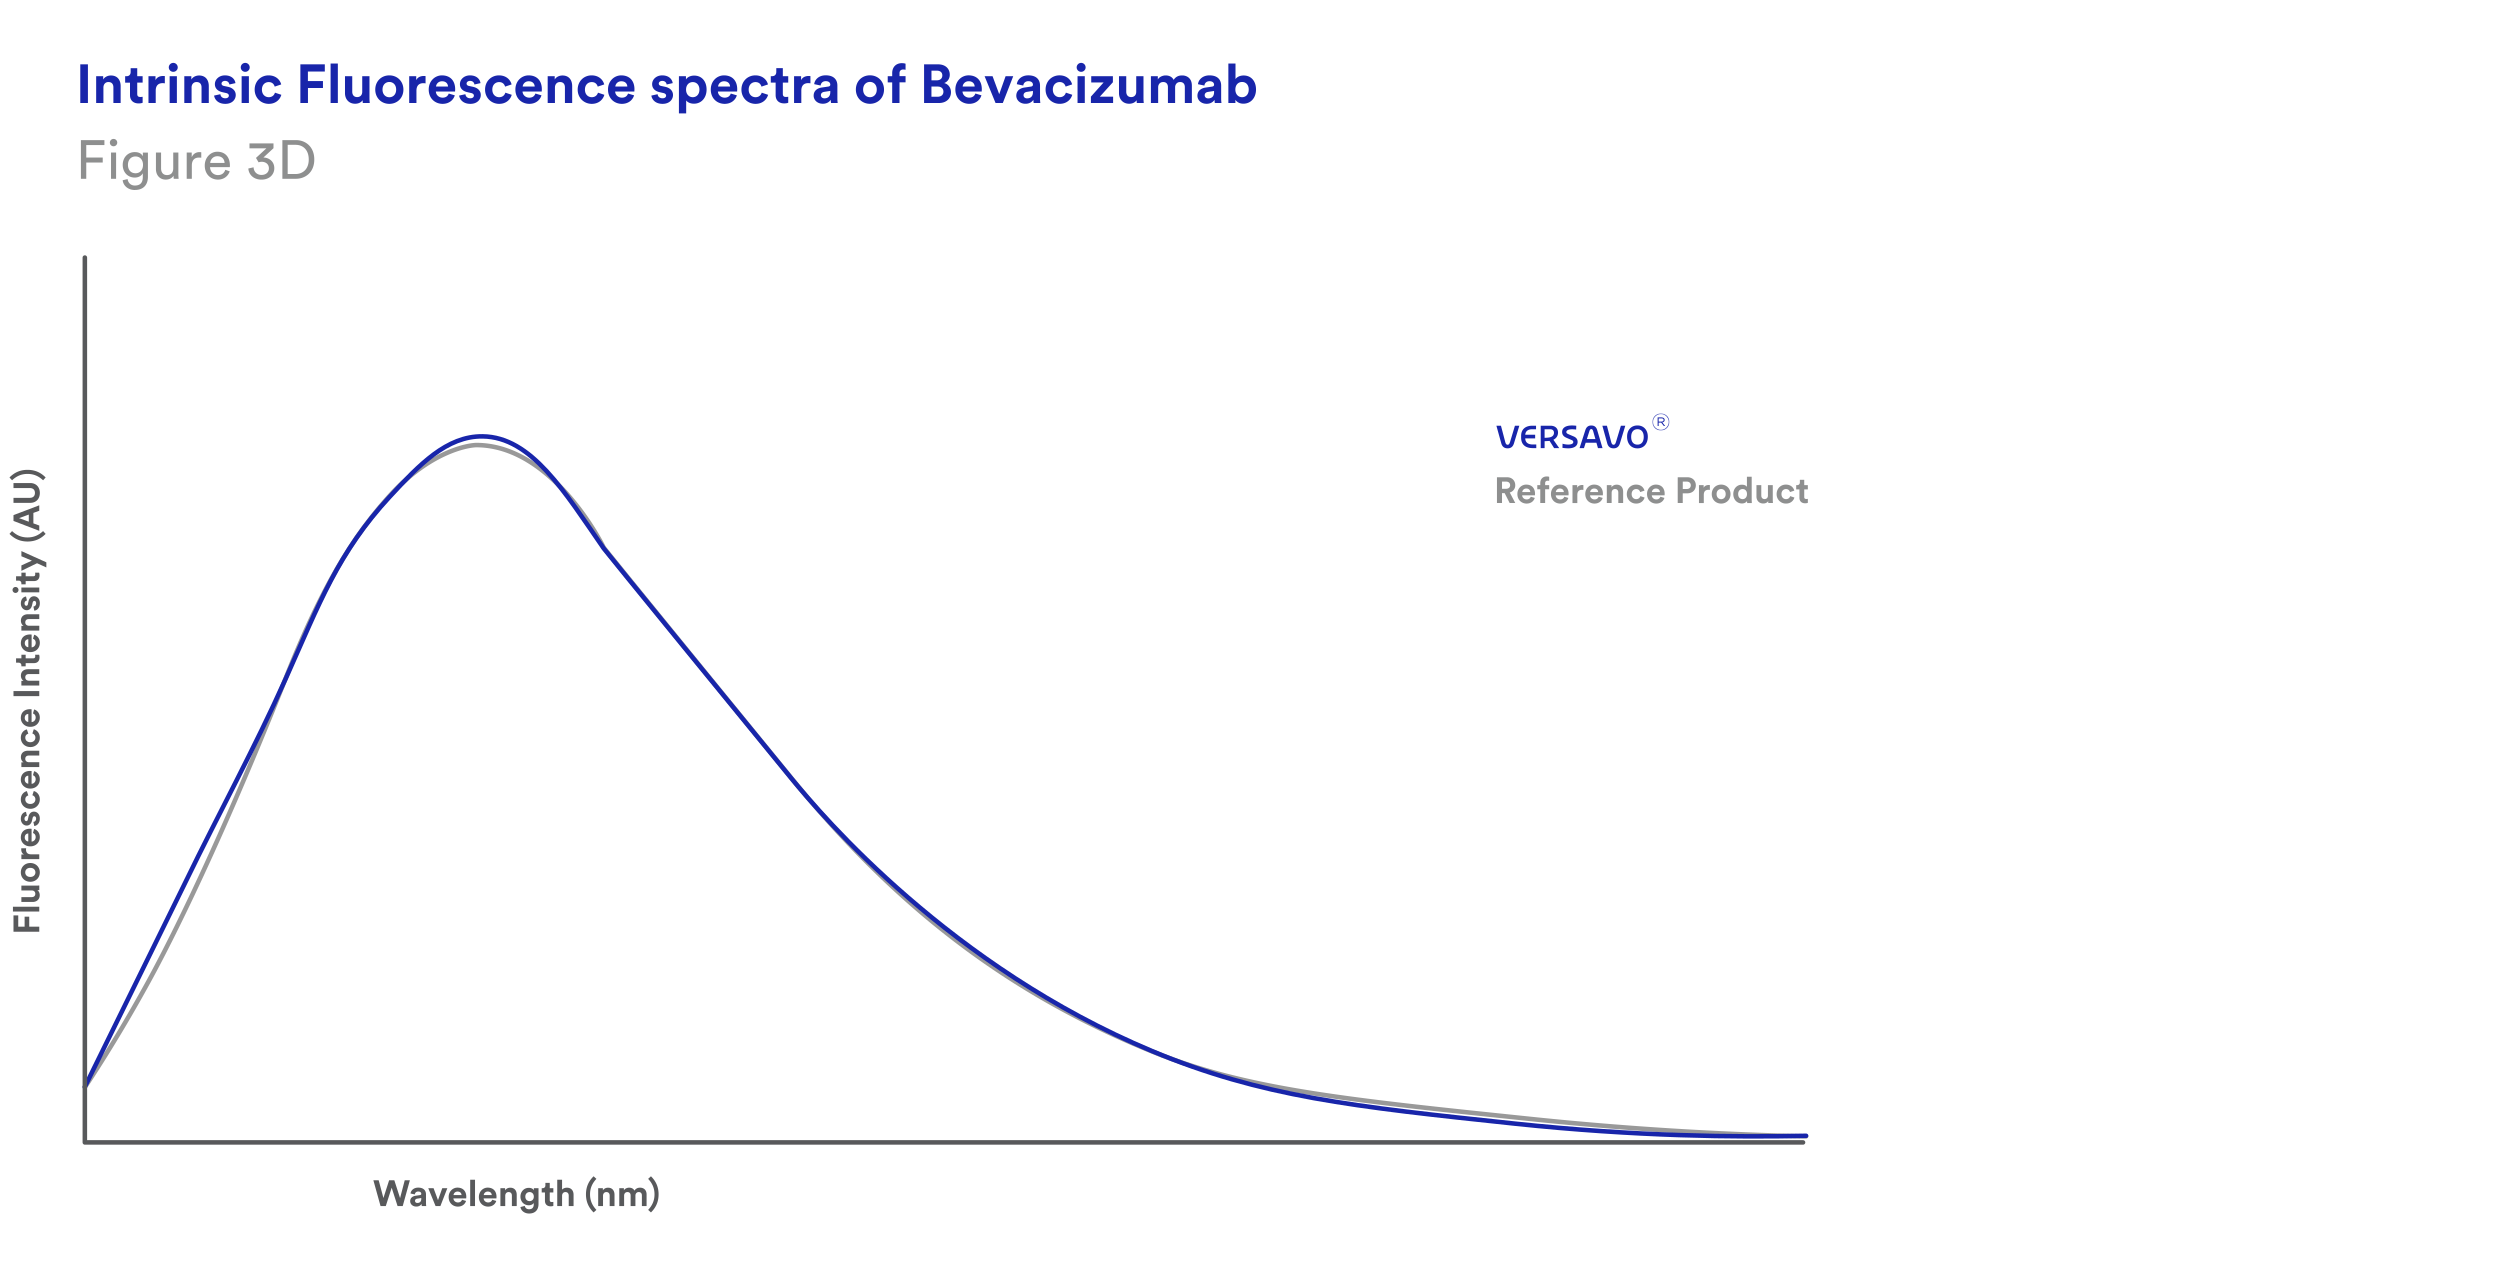 <svg xmlns="http://www.w3.org/2000/svg" xmlns:xlink="http://www.w3.org/1999/xlink" width="825" height="416"><defs><path id="A" d="M.303.256h5.615V5.87H.303z"/></defs><g fill="none" fill-rule="evenodd"><path fill="#fff" d="M0 0h825v416H0z"/><g fill-rule="nonzero"><path fill="#1825aa" d="M29.014 34h-2.52V21.238h2.52V34zm5.112-5.094V34h-2.394v-8.856h2.322v1.098c.54-.918 1.602-1.332 2.556-1.332 2.196 0 3.204 1.566 3.204 3.5V34H37.42v-5.166c0-1-.486-1.764-1.638-1.764-1.044 0-1.656.8-1.656 1.836zm11.16-6.408v2.646h1.782v2.124h-1.782v3.708c0 .774.36 1.026 1.044 1.026.288 0 .612-.036.738-.072v1.98c-.216.1-.648.216-1.35.216C44 34.126 42.9 33.1 42.9 31.4v-4.122h-1.602v-2.124h.45c.936 0 1.368-.612 1.368-1.404v-1.242h2.16zm9.108 2.6v2.412c-.27-.054-.504-.072-.72-.072-1.224 0-2.286.594-2.286 2.502V34h-2.394v-8.856h2.322v1.314c.54-1.17 1.764-1.386 2.52-1.386.198 0 .378.018.558.036zM58.372 34h-2.394v-8.856h2.394V34zM55.7 22.246c0-.828.666-1.494 1.476-1.494.828 0 1.476.666 1.476 1.494 0 .792-.648 1.458-1.476 1.458a1.48 1.48 0 0 1-1.476-1.458zm7.524 6.66V34H60.82v-8.856h2.322v1.098c.54-.918 1.602-1.332 2.556-1.332 2.196 0 3.204 1.566 3.204 3.5V34h-2.394v-5.166c0-1-.486-1.764-1.638-1.764-1.044 0-1.656.8-1.656 1.836zm7.452 2.628l2.052-.45c.054.702.576 1.35 1.62 1.35.792 0 1.17-.414 1.17-.882 0-.396-.27-.72-.954-.864l-1.17-.27c-1.7-.378-2.484-1.404-2.484-2.646 0-1.584 1.404-2.898 3.312-2.898 2.52 0 3.366 1.602 3.474 2.556l-1.998.45c-.072-.522-.45-1.188-1.458-1.188-.63 0-1.134.378-1.134.882 0 .432.324.702.8.792l1.26.27c1.746.36 2.628 1.422 2.628 2.718 0 1.44-1.116 2.916-3.438 2.916-2.664 0-3.582-1.728-3.7-2.736zM82.132 34h-2.394v-8.856h2.394V34zM79.45 22.246c0-.828.666-1.494 1.476-1.494.828 0 1.476.666 1.476 1.494 0 .792-.648 1.458-1.476 1.458a1.48 1.48 0 0 1-1.476-1.458zm9.234 4.842c-1.224 0-2.25.882-2.25 2.484s1.044 2.502 2.268 2.502 1.836-.8 2.034-1.494l2.106.702c-.396 1.476-1.782 2.988-4.14 2.988-2.6 0-4.662-1.98-4.662-4.698 0-2.736 2.016-4.698 4.6-4.698 2.412 0 3.78 1.494 4.158 2.988l-2.142.72c-.216-.738-.774-1.494-1.962-1.494zM101.626 34h-2.502V21.238h8.064v2.358h-5.58v3.15h4.968v2.286h-4.95V34zm9.864 0h-2.394V20.968h2.394V34zm8.244 0c-.036-.18-.072-.594-.072-.954-.486.828-1.512 1.188-2.448 1.188-2.142 0-3.366-1.566-3.366-3.492v-5.598h2.394v5.112c0 1 .504 1.782 1.62 1.782 1.062 0 1.674-.72 1.674-1.746v-5.148h2.394v7.254c0 .684.054 1.296.1 1.602h-2.286zm8.748-1.908c1.17 0 2.25-.846 2.25-2.52s-1.08-2.52-2.25-2.52-2.25.846-2.25 2.52c0 1.656 1.08 2.52 2.25 2.52zm0-7.218c2.646 0 4.644 1.962 4.644 4.698 0 2.718-1.998 4.698-4.644 4.698s-4.644-1.98-4.644-4.698c0-2.736 1.998-4.698 4.644-4.698zm11.952.234v2.412c-.27-.054-.504-.072-.72-.072-1.224 0-2.286.594-2.286 2.502V34h-2.394v-8.856h2.322v1.314c.54-1.17 1.764-1.386 2.52-1.386.198 0 .378.018.558.036zm3.456 3.456h3.96c-.036-.882-.612-1.746-1.98-1.746-1.242 0-1.926.936-1.98 1.746zm4.194 2.304l1.998.594c-.45 1.53-1.854 2.808-4.032 2.808-2.43 0-4.572-1.746-4.572-4.734 0-2.826 2.088-4.662 4.356-4.662 2.736 0 4.374 1.746 4.374 4.6l-.036.738h-6.336c.054 1.17 1.044 2.016 2.232 2.016 1.116 0 1.728-.558 2.016-1.35zm3.456.666l2.052-.45c.054.702.576 1.35 1.62 1.35.792 0 1.17-.414 1.17-.882 0-.396-.27-.72-.954-.864l-1.17-.27c-1.7-.378-2.484-1.404-2.484-2.646 0-1.584 1.404-2.898 3.312-2.898 2.52 0 3.366 1.602 3.474 2.556l-1.998.45c-.072-.522-.45-1.188-1.458-1.188-.63 0-1.134.378-1.134.882 0 .432.324.702.8.792l1.26.27c1.746.36 2.628 1.422 2.628 2.718 0 1.44-1.116 2.916-3.438 2.916-2.664 0-3.582-1.728-3.7-2.736zm13.176-4.446c-1.224 0-2.25.882-2.25 2.484s1.044 2.502 2.268 2.502 1.836-.8 2.034-1.494l2.106.702c-.396 1.476-1.782 2.988-4.14 2.988-2.6 0-4.662-1.98-4.662-4.698 0-2.736 2.016-4.698 4.6-4.698 2.412 0 3.78 1.494 4.158 2.988l-2.142.72c-.216-.738-.774-1.494-1.962-1.494zm7.776 1.476h3.96c-.036-.882-.612-1.746-1.98-1.746-1.242 0-1.926.936-1.98 1.746zm4.194 2.304l1.998.594c-.45 1.53-1.854 2.808-4.032 2.808-2.43 0-4.572-1.746-4.572-4.734 0-2.826 2.088-4.662 4.356-4.662 2.736 0 4.374 1.746 4.374 4.6l-.036.738h-6.336c.054 1.17 1.044 2.016 2.232 2.016 1.116 0 1.728-.558 2.016-1.35zm6.444-1.962V34h-2.394v-8.856h2.322v1.098c.54-.918 1.602-1.332 2.556-1.332 2.196 0 3.204 1.566 3.204 3.5V34h-2.394v-5.166c0-1-.486-1.764-1.638-1.764-1.044 0-1.656.8-1.656 1.836zm12.15-1.818c-1.224 0-2.25.882-2.25 2.484s1.044 2.502 2.268 2.502 1.836-.8 2.034-1.494l2.106.702c-.396 1.476-1.782 2.988-4.14 2.988-2.6 0-4.662-1.98-4.662-4.698 0-2.736 2.016-4.698 4.6-4.698 2.412 0 3.78 1.494 4.158 2.988l-2.142.72c-.216-.738-.774-1.494-1.962-1.494zm7.776 1.476h3.96c-.036-.882-.612-1.746-1.98-1.746-1.242 0-1.926.936-1.98 1.746zm4.194 2.304l1.998.594c-.45 1.53-1.854 2.808-4.032 2.808-2.43 0-4.572-1.746-4.572-4.734 0-2.826 2.088-4.662 4.356-4.662 2.736 0 4.374 1.746 4.374 4.6l-.036.738h-6.336c.054 1.17 1.044 2.016 2.232 2.016 1.116 0 1.728-.558 2.016-1.35zm7.722.666l2.052-.45c.054.702.576 1.35 1.62 1.35.792 0 1.17-.414 1.17-.882 0-.396-.27-.72-.954-.864l-1.17-.27c-1.7-.378-2.484-1.404-2.484-2.646 0-1.584 1.404-2.898 3.312-2.898 2.52 0 3.366 1.602 3.474 2.556l-1.998.45c-.072-.522-.45-1.188-1.458-1.188-.63 0-1.134.378-1.134.882 0 .432.324.702.8.792l1.26.27c1.746.36 2.628 1.422 2.628 2.718 0 1.44-1.116 2.916-3.438 2.916-2.664 0-3.582-1.728-3.7-2.736zm11.466 5.886h-2.394V25.144h2.322v1.08c.396-.684 1.386-1.278 2.718-1.278 2.592 0 4.086 1.98 4.086 4.608 0 2.682-1.674 4.662-4.176 4.662-1.224 0-2.124-.486-2.556-1.08v4.284zm4.374-7.848c0-1.566-.972-2.484-2.196-2.484s-2.214.918-2.214 2.484 1 2.502 2.214 2.502 2.196-.918 2.196-2.502zm6.156-1.008h3.96c-.036-.882-.612-1.746-1.98-1.746-1.242 0-1.926.936-1.98 1.746zm4.194 2.304l1.998.594c-.45 1.53-1.854 2.808-4.032 2.808-2.43 0-4.572-1.746-4.572-4.734 0-2.826 2.088-4.662 4.356-4.662 2.736 0 4.374 1.746 4.374 4.6l-.036.738h-6.336c.054 1.17 1.044 2.016 2.232 2.016 1.116 0 1.728-.558 2.016-1.35zm8.154-3.78c-1.224 0-2.25.882-2.25 2.484s1.044 2.502 2.268 2.502 1.836-.8 2.034-1.494l2.106.702c-.396 1.476-1.782 2.988-4.14 2.988-2.6 0-4.662-1.98-4.662-4.698 0-2.736 2.016-4.698 4.6-4.698 2.412 0 3.78 1.494 4.158 2.988l-2.142.72c-.216-.738-.774-1.494-1.962-1.494zm9.018-4.6v2.646h1.782v2.124h-1.782v3.708c0 .774.36 1.026 1.044 1.026.288 0 .612-.036.738-.072v1.98c-.216.1-.648.216-1.35.216-1.728 0-2.808-1.026-2.808-2.736v-4.122h-1.602v-2.124h.45c.936 0 1.368-.612 1.368-1.404v-1.242h2.16zm9.108 2.6v2.412c-.27-.054-.504-.072-.72-.072-1.224 0-2.286.594-2.286 2.502V34h-2.394v-8.856h2.322v1.314c.54-1.17 1.764-1.386 2.52-1.386.198 0 .378.018.558.036zm1.062 6.48c0-1.584 1.17-2.466 2.646-2.682l2.178-.324c.504-.072.666-.324.666-.63 0-.63-.486-1.152-1.494-1.152-1.044 0-1.62.666-1.692 1.44l-2.124-.45c.144-1.386 1.422-2.916 3.798-2.916 2.808 0 3.852 1.584 3.852 3.366v4.356c0 .468.054 1.098.108 1.404h-2.196c-.054-.234-.1-.72-.1-1.062-.45.702-1.296 1.314-2.6 1.314-1.9 0-3.042-1.278-3.042-2.664zm3.546.882c1.008 0 1.944-.486 1.944-2.052v-.396l-1.998.306c-.612.1-1.098.432-1.098 1.116 0 .522.378 1.026 1.152 1.026zm15.03-.378c1.17 0 2.25-.846 2.25-2.52s-1.08-2.52-2.25-2.52-2.25.846-2.25 2.52c0 1.656 1.08 2.52 2.25 2.52zm0-7.218c2.646 0 4.644 1.962 4.644 4.698 0 2.718-1.998 4.698-4.644 4.698s-4.644-1.98-4.644-4.698c0-2.736 1.998-4.698 4.644-4.698zm10.998-1.926c-.54 0-1.242.234-1.242 1.224v.972h1.998v2.052h-1.998V34h-2.412v-6.804h-1.476v-2.052h1.476v-1.008c0-1.998 1.26-3.294 3.222-3.294.504 0 1 .1 1.188.18v2.016c-.126-.036-.36-.1-.756-.1zm6.858-1.7h4.6c2.484 0 3.888 1.458 3.888 3.438 0 1.314-.792 2.376-1.854 2.736 1.242.306 2.25 1.44 2.25 3.024 0 2.07-1.548 3.564-3.942 3.564h-4.932V21.238zm2.448 5.274h1.764c1.134 0 1.818-.63 1.818-1.602s-.63-1.584-1.836-1.584h-1.746v3.186zm0 5.418h2.016c1.206 0 1.926-.63 1.926-1.656 0-1.008-.648-1.7-1.9-1.7h-2.052v3.366zm10.296-3.366h3.96c-.036-.882-.612-1.746-1.98-1.746-1.242 0-1.926.936-1.98 1.746zm4.194 2.304l1.998.594c-.45 1.53-1.854 2.808-4.032 2.808-2.43 0-4.572-1.746-4.572-4.734 0-2.826 2.088-4.662 4.356-4.662 2.736 0 4.374 1.746 4.374 4.6l-.036.738h-6.336c.054 1.17 1.044 2.016 2.232 2.016 1.116 0 1.728-.558 2.016-1.35zm12.492-5.724L330.928 34h-2.394l-3.618-8.856h2.628l2.196 5.94 2.106-5.94h2.52zm1.008 6.444c0-1.584 1.17-2.466 2.646-2.682l2.178-.324c.504-.072.666-.324.666-.63 0-.63-.486-1.152-1.494-1.152-1.044 0-1.62.666-1.692 1.44l-2.124-.45c.144-1.386 1.422-2.916 3.798-2.916 2.808 0 3.852 1.584 3.852 3.366v4.356c0 .468.054 1.098.108 1.404h-2.196c-.054-.234-.1-.72-.1-1.062-.45.702-1.296 1.314-2.6 1.314-1.9 0-3.042-1.278-3.042-2.664zm3.546.882c1.008 0 1.944-.486 1.944-2.052v-.396l-1.998.306c-.612.1-1.098.432-1.098 1.116 0 .522.378 1.026 1.152 1.026zm10.764-5.382c-1.224 0-2.25.882-2.25 2.484s1.044 2.502 2.268 2.502 1.836-.8 2.034-1.494l2.106.702c-.396 1.476-1.782 2.988-4.14 2.988-2.6 0-4.662-1.98-4.662-4.698 0-2.736 2.016-4.698 4.6-4.698 2.412 0 3.78 1.494 4.158 2.988l-2.142.72c-.216-.738-.774-1.494-1.962-1.494zM357.982 34h-2.394v-8.856h2.394V34zM355.3 22.246c0-.828.666-1.494 1.476-1.494.828 0 1.476.666 1.476 1.494 0 .792-.648 1.458-1.476 1.458a1.48 1.48 0 0 1-1.476-1.458zM367.324 34h-7.326v-2.106l4.194-4.68h-4.086v-2.07h7.146v1.998l-4.32 4.77h4.392V34zm7.83 0c-.036-.18-.072-.594-.072-.954-.486.828-1.512 1.188-2.448 1.188-2.142 0-3.366-1.566-3.366-3.492v-5.598h2.394v5.112c0 1 .504 1.782 1.62 1.782 1.062 0 1.674-.72 1.674-1.746v-5.148h2.394v7.254c0 .684.054 1.296.1 1.602h-2.286zm7.038 0h-2.394v-8.856h2.286v1.08c.486-.864 1.62-1.332 2.592-1.332 1.206 0 2.178.522 2.628 1.476.702-1.08 1.638-1.476 2.808-1.476 1.638 0 3.204 1 3.204 3.366V34h-2.322v-5.256c0-.954-.468-1.674-1.566-1.674-1.026 0-1.638.792-1.638 1.746V34h-2.376v-5.256c0-.954-.486-1.674-1.566-1.674-1.044 0-1.656.774-1.656 1.746V34zm12.96-2.412c0-1.584 1.17-2.466 2.646-2.682l2.178-.324c.504-.072.666-.324.666-.63 0-.63-.486-1.152-1.494-1.152-1.044 0-1.62.666-1.692 1.44l-2.124-.45c.144-1.386 1.422-2.916 3.798-2.916 2.808 0 3.852 1.584 3.852 3.366v4.356c0 .468.054 1.098.108 1.404h-2.196c-.054-.234-.1-.72-.1-1.062-.45.702-1.296 1.314-2.6 1.314-1.9 0-3.042-1.278-3.042-2.664zm3.546.882c1.008 0 1.944-.486 1.944-2.052v-.396l-1.998.306c-.612.1-1.098.432-1.098 1.116 0 .522.378 1.026 1.152 1.026zM407.68 34h-2.322V20.968h2.358v5.148c.396-.63 1.368-1.206 2.682-1.206 2.592 0 4.086 1.998 4.086 4.626 0 2.682-1.656 4.68-4.176 4.68-1.224 0-2.16-.54-2.628-1.296V34zm4.4-4.446c0-1.62-.972-2.502-2.196-2.502-1.206 0-2.214.882-2.214 2.502 0 1.602 1.008 2.52 2.214 2.52 1.224 0 2.196-.9 2.196-2.52z"/><path fill="#8e8f8f" d="M26.7 59V46.238h7.758v1.638h-5.994v4.104H33.9v1.656h-5.436V59H26.7zm9.936 0v-8.658h1.674V59h-1.674zm.828-10.728c-.666 0-1.206-.54-1.206-1.206a1.21 1.21 0 0 1 1.206-1.224c.684 0 1.224.54 1.224 1.224a1.21 1.21 0 0 1-1.224 1.206zM44.476 62.7c-2.16 0-3.78-1.368-3.996-3.222l1.638-.378c.126 1.206 1.044 2.124 2.358 2.124 1.818 0 2.646-.936 2.646-2.808v-1.242c-.414.792-1.35 1.422-2.646 1.422-2.304 0-3.978-1.746-3.978-4.194 0-2.34 1.602-4.212 3.978-4.212 1.332 0 2.232.504 2.664 1.368v-1.206h1.674v8c0 2.196-1.08 4.338-4.338 4.338zm.252-5.526c1.458 0 2.466-1.098 2.466-2.772s-1.008-2.772-2.466-2.772c-1.494 0-2.502 1.098-2.502 2.772 0 1.692.972 2.772 2.502 2.772zM54.7 59.27c-2.016 0-3.24-1.512-3.24-3.474v-5.454h1.692v5.202c0 1.188.54 2.232 1.962 2.232 1.368 0 2.052-.9 2.052-2.214v-5.22h1.692v7.056c0 .684.054 1.296.1 1.602h-1.62c-.036-.198-.072-.684-.072-1.044-.468.9-1.548 1.314-2.556 1.314zm6.912-.27v-8.658h1.656v1.512c.63-1.332 1.7-1.656 2.592-1.656.234 0 .468.036.558.054v1.8a5.28 5.28 0 0 0-.738-.054c-1.422 0-2.376.756-2.376 2.664V59h-1.692zm10.314.27c-2.322 0-4.356-1.692-4.356-4.626 0-2.718 1.962-4.572 4.14-4.572 2.664 0 4.158 1.836 4.158 4.536 0 .216-.018.432-.036.54h-6.516c.036 1.548 1.152 2.628 2.6 2.628 1.404 0 2.106-.774 2.43-1.746l1.458.504c-.486 1.53-1.872 2.736-3.888 2.736zm-2.556-5.5h4.734c-.036-1.242-.846-2.214-2.376-2.214-1.422 0-2.286 1.098-2.358 2.214zm16.92 5.508c-2.7 0-4.23-1.764-4.338-3.672l1.728-.396c.072 1.548 1.188 2.52 2.592 2.52 1.602 0 2.466-1 2.466-2.16 0-1.53-1.224-2.178-2.376-2.178-.36 0-.72.072-1.026.18l-.864-1.458 3.438-3.168h-5.58v-1.62h7.92v1.584l-3.33 3.078c1.7 0 3.6 1.152 3.6 3.546 0 1.962-1.512 3.744-4.23 3.744zm8.658-1.854h2.6c2.358 0 4.338-1.584 4.338-4.788 0-3.222-1.944-4.842-4.302-4.842h-2.646v9.63zM93.184 59V46.238h4.464c3.24 0 6.066 2.214 6.066 6.408 0 4.176-2.862 6.354-6.102 6.354h-4.428z"/><path fill="#58595b" d="M12.958 305.794v1.668H4.45v-5.376h1.572v3.72h2.1v-3.312h1.524v3.3h3.312zm0-6.576v1.596H4.27v-1.596h8.688zm0-5.496a4.04 4.04 0 0 1-.636.048c.552.324.792 1.008.792 1.632 0 1.428-1.044 2.244-2.328 2.244H7.054v-1.596h3.408c.66 0 1.188-.336 1.188-1.08 0-.708-.48-1.116-1.164-1.116H7.054v-1.596H11.9a9.71 9.71 0 0 0 1.068-.06v1.524zm-1.272-5.832c0-.78-.564-1.5-1.68-1.5s-1.68.72-1.68 1.5.564 1.5 1.68 1.5c1.104 0 1.68-.72 1.68-1.5zm-4.812 0c0-1.764 1.308-3.096 3.132-3.096 1.812 0 3.132 1.332 3.132 3.096s-1.32 3.096-3.132 3.096c-1.824 0-3.132-1.332-3.132-3.096zm.156-7.968h1.608c-.036.18-.048.336-.048.48 0 .816.396 1.524 1.668 1.524h2.7v1.596H7.054v-1.548h.876c-.78-.36-.924-1.176-.924-1.68 0-.132.012-.252.024-.372zm2.304-2.232v-2.64c-.588.024-1.164.408-1.164 1.32 0 .828.624 1.284 1.164 1.32zm1.536-2.796l.396-1.332c1.02.3 1.872 1.236 1.872 2.688 0 1.62-1.164 3.048-3.156 3.048-1.884 0-3.108-1.392-3.108-2.904 0-1.824 1.164-2.916 3.06-2.916l.492.024v4.224c.78-.036 1.344-.696 1.344-1.488 0-.744-.372-1.152-.9-1.344zm.444-2.304l-.3-1.368c.468-.036.9-.384.9-1.08 0-.528-.276-.78-.588-.78-.264 0-.48.18-.576.636l-.18.78c-.252 1.14-.936 1.656-1.764 1.656-1.056 0-1.932-.936-1.932-2.208 0-1.68 1.068-2.244 1.704-2.316l.3 1.332c-.348.048-.792.3-.792.972 0 .42.252.756.588.756.288 0 .468-.216.528-.54l.18-.84c.24-1.164.948-1.752 1.812-1.752.96 0 1.944.744 1.944 2.292 0 1.776-1.152 2.388-1.824 2.46zm-2.964-8.784c0 .816.588 1.5 1.656 1.5s1.668-.696 1.668-1.512a1.35 1.35 0 0 0-.996-1.356l.468-1.404c.984.264 1.992 1.188 1.992 2.76a3.05 3.05 0 0 1-3.132 3.108c-1.824 0-3.132-1.344-3.132-3.06 0-1.608.996-2.52 1.992-2.772l.48 1.428c-.492.144-.996.516-.996 1.308zm.984-5.184v-2.64c-.588.024-1.164.408-1.164 1.32 0 .828.624 1.284 1.164 1.32zm1.536-2.796l.396-1.332c1.02.3 1.872 1.236 1.872 2.688 0 1.62-1.164 3.048-3.156 3.048-1.884 0-3.108-1.392-3.108-2.904 0-1.824 1.164-2.916 3.06-2.916l.492.024v4.224c.78-.036 1.344-.696 1.344-1.488 0-.744-.372-1.152-.9-1.344zm-1.308-4.296h3.396v1.596H7.054v-1.548h.732c-.612-.36-.888-1.068-.888-1.704 0-1.464 1.044-2.136 2.34-2.136h3.72v1.596H9.514c-.66 0-1.176.324-1.176 1.092 0 .696.54 1.104 1.224 1.104zm-1.212-8.1c0 .816.588 1.5 1.656 1.5s1.668-.696 1.668-1.512a1.35 1.35 0 0 0-.996-1.356l.468-1.404c.984.264 1.992 1.188 1.992 2.76a3.05 3.05 0 0 1-3.132 3.108c-1.824 0-3.132-1.344-3.132-3.06 0-1.608.996-2.52 1.992-2.772l.48 1.428c-.492.144-.996.516-.996 1.308zm.984-5.184v-2.64c-.588.024-1.164.408-1.164 1.32 0 .828.624 1.284 1.164 1.32zm1.536-2.796l.396-1.332c1.02.3 1.872 1.236 1.872 2.688 0 1.62-1.164 3.048-3.156 3.048-1.884 0-3.108-1.392-3.108-2.904 0-1.824 1.164-2.916 3.06-2.916l.492.024v4.224c.78-.036 1.344-.696 1.344-1.488 0-.744-.372-1.152-.9-1.344zm2.088-7.404v1.68H4.45v-1.68h8.508zm-3.396-3.408h3.396v1.596H7.054v-1.548h.732c-.612-.36-.888-1.068-.888-1.704 0-1.464 1.044-2.136 2.34-2.136h3.72v1.596H9.514c-.66 0-1.176.324-1.176 1.092 0 .696.54 1.104 1.224 1.104zM5.3 217.246h1.764v-1.188H8.47v1.188h2.472c.516 0 .684-.24.684-.696 0-.192-.024-.408-.048-.492h1.32c.06.144.144.432.144.9 0 1.152-.684 1.872-1.824 1.872H8.47v1.068H7.054v-.3c0-.624-.408-.912-.936-.912H5.3v-1.44zm4.044-3.66v-2.64c-.588.024-1.164.408-1.164 1.32 0 .828.624 1.284 1.164 1.32zm1.536-2.796l.396-1.332c1.02.3 1.872 1.236 1.872 2.688 0 1.62-1.164 3.048-3.156 3.048-1.884 0-3.108-1.392-3.108-2.904 0-1.824 1.164-2.916 3.06-2.916l.492.024v4.224c.78-.036 1.344-.696 1.344-1.488 0-.744-.372-1.152-.9-1.344zm-1.308-4.296h3.396v1.596H7.054v-1.548h.732c-.612-.36-.888-1.068-.888-1.704 0-1.464 1.044-2.136 2.34-2.136h3.72v1.596H9.514c-.66 0-1.176.324-1.176 1.092 0 .696.54 1.104 1.224 1.104zm1.752-4.968l-.3-1.368c.468-.036.9-.384.9-1.08 0-.528-.276-.78-.588-.78-.264 0-.48.18-.576.636l-.18.78c-.252 1.14-.936 1.656-1.764 1.656-1.056 0-1.932-.936-1.932-2.208 0-1.68 1.068-2.244 1.704-2.316l.3 1.332c-.348.048-.792.3-.792.972 0 .42.252.756.588.756.288 0 .468-.216.528-.54l.18-.84c.24-1.164.948-1.752 1.812-1.752.96 0 1.944.744 1.944 2.292 0 1.776-1.152 2.388-1.824 2.46zm1.644-7.644v1.596H7.054v-1.596h5.904zm-7.836 1.788a.99.99 0 0 1-.996-.984c0-.552.444-.984.996-.984a.98.98 0 0 1 .972.984c0 .54-.444.984-.972.984zm.168-5.496h1.764v-1.188H8.47v1.188h2.472c.516 0 .684-.24.684-.696 0-.192-.024-.408-.048-.492h1.32c.06.144.144.432.144.9 0 1.152-.684 1.872-1.824 1.872H8.47v1.068H7.054v-.3c0-.624-.408-.912-.936-.912H5.3v-1.44zm9.996-4.608v1.692l-3.072-1.392-5.16 2.508v-1.788l3.456-1.572-3.456-1.452v-1.704l8.232 3.708zM9.094 178.7c-2.748 0-4.584-1.116-5.964-2.52l.852-.924c1.368 1.284 2.952 2.1 5.112 2.1s3.756-.816 5.124-2.1l.84.924c-1.368 1.404-3.216 2.52-5.964 2.52zm3.864-10.152l-1.944.708v3.456l1.944.708v1.752l-8.508-3.264v-1.92l8.508-3.24v1.8zm-6.672 2.436l3.216 1.176v-2.352l-3.216 1.176zm6.864-8.304c0 1.812-1.116 3.264-3.204 3.264H4.45v-1.656h5.376c1.116 0 1.704-.624 1.704-1.608 0-1.008-.588-1.62-1.704-1.62H4.45v-1.656h5.496c2.088 0 3.204 1.452 3.204 3.276zm-4.056-7.632c2.748 0 4.596 1.116 5.964 2.52l-.84.924c-1.368-1.284-2.964-2.1-5.124-2.1s-3.744.816-5.112 2.1l-.852-.924c1.38-1.404 3.216-2.52 5.964-2.52z"/></g><g stroke-linecap="round" stroke-linejoin="round" stroke-width="1.5"><path stroke="#999" d="M28 358.8a503.97 503.97 0 0 0 20.988-34.885c3.703-6.756 20.4-37.594 45.306-100.147 11.115-27.914 20.89-45.348 34.308-60.156s26.08-16.752 28.703-16.74c24.83.113 41.115 32.155 41.928 33.833 0 0 .92 1.33 61.964 76.112 31.42 38.488 67.408 69.227 118.93 90.133 30.903 12.54 62.466 15.814 125.593 22.366 37 3.842 68.093 5.19 90.28 5.675"/><path stroke="#1825aa" d="M28 358.66l33.313-67.778c10.856-22.382 22.833-44.234 32.98-66.945 11.2-25.042 17.23-41.552 34.308-60.018 9.727-10.518 18.796-20.06 30.654-19.918 16.12.195 26.95 18.155 39.977 36.97 0 0 .92 1.328 61.964 75.938 10.194 12.46 52.547 62.126 118.93 89.926 36.11 15.123 66.288 18.31 119.93 23.98 39.617 4.184 72.783 4.516 95.944 3.997"/></g><path fill="#58595b" fill-rule="nonzero" d="M132.024 395.372l1.536-5.88h1.692L132.9 398h-1.704l-1.944-6.06-1.944 6.06h-1.728l-2.364-8.508h1.752l1.56 5.856 1.884-5.856h1.716l1.896 5.88zm3.336 1.02c0-1.056.78-1.644 1.764-1.788l1.452-.216c.336-.048.444-.216.444-.42 0-.42-.324-.768-.996-.768-.696 0-1.08.444-1.128.96l-1.416-.3c.096-.924.948-1.944 2.532-1.944 1.872 0 2.568 1.056 2.568 2.244v2.904a6.61 6.61 0 0 0 .072.936h-1.464a4 4 0 0 1-.06-.708c-.3.468-.864.876-1.74.876-1.26 0-2.028-.852-2.028-1.776zm2.364.588c.672 0 1.296-.324 1.296-1.368v-.264l-1.332.204c-.408.06-.732.288-.732.744 0 .348.252.684.768.684zm9.9-4.884L145.332 398h-1.596l-2.412-5.904h1.752l1.464 3.96 1.404-3.96h1.68zm2.04 2.28h2.64c-.024-.588-.408-1.164-1.32-1.164-.828 0-1.284.624-1.32 1.164zm2.796 1.536l1.332.396c-.3 1.02-1.236 1.872-2.688 1.872-1.62 0-3.048-1.164-3.048-3.156 0-1.884 1.392-3.108 2.904-3.108 1.824 0 2.916 1.164 2.916 3.06l-.024.492h-4.224c.036.78.696 1.344 1.488 1.344.744 0 1.152-.372 1.344-.9zm4.296 2.088h-1.596v-8.688h1.596V398zm2.88-3.624h2.64c-.024-.588-.408-1.164-1.32-1.164-.828 0-1.284.624-1.32 1.164zm2.796 1.536l1.332.396c-.3 1.02-1.236 1.872-2.688 1.872-1.62 0-3.048-1.164-3.048-3.156 0-1.884 1.392-3.108 2.904-3.108 1.824 0 2.916 1.164 2.916 3.06l-.024.492H159.6c.036.78.696 1.344 1.488 1.344.744 0 1.152-.372 1.344-.9zm4.296-1.308V398h-1.596v-5.904h1.548v.732c.36-.612 1.068-.888 1.704-.888 1.464 0 2.136 1.044 2.136 2.34V398h-1.596v-3.444c0-.66-.324-1.176-1.092-1.176-.696 0-1.104.54-1.104 1.224zm5.016 3.72l1.44-.384c.108.648.624 1.116 1.38 1.116 1.008 0 1.572-.504 1.572-1.644v-.432c-.24.384-.792.756-1.644.756-1.572 0-2.748-1.212-2.748-2.868 0-1.56 1.128-2.88 2.748-2.88.936 0 1.476.408 1.68.804v-.696h1.536v5.268c0 1.62-.876 3.096-3.096 3.096-1.62 0-2.7-1.008-2.868-2.136zm3.024-1.956c.816 0 1.392-.588 1.392-1.5s-.624-1.488-1.392-1.488c-.792 0-1.416.576-1.416 1.488 0 .924.588 1.5 1.416 1.5zm6.648-6.036v1.764h1.188v1.416h-1.188v2.472c0 .516.24.684.696.684.192 0 .408-.024.492-.048v1.32c-.144.06-.432.144-.9.144-1.152 0-1.872-.684-1.872-1.824v-2.748h-1.068v-1.416h.3c.624 0 .912-.408.912-.936v-.828h1.44zm4.068 4.2V398h-1.596v-8.688h1.596v3.276c.384-.456 1.032-.648 1.596-.648 1.5 0 2.196 1.044 2.196 2.34V398h-1.596v-3.444c0-.66-.324-1.176-1.092-1.176-.672 0-1.068.504-1.104 1.152zm7.884-.396c0-2.748 1.116-4.584 2.52-5.964l.924.852c-1.284 1.368-2.1 2.952-2.1 5.112s.816 3.756 2.1 5.124l-.924.84c-1.404-1.368-2.52-3.216-2.52-5.964zm5.628.468V398H197.4v-5.904h1.548v.732c.36-.612 1.068-.888 1.704-.888 1.464 0 2.136 1.044 2.136 2.34V398h-1.596v-3.444c0-.66-.324-1.176-1.092-1.176-.696 0-1.104.54-1.104 1.224zm6.96 3.396h-1.596v-5.904h1.524v.72c.324-.576 1.08-.888 1.728-.888.804 0 1.452.348 1.752.984.468-.72 1.092-.984 1.872-.984 1.092 0 2.136.66 2.136 2.244V398h-1.548v-3.504c0-.636-.312-1.116-1.044-1.116-.684 0-1.092.528-1.092 1.164V398h-1.584v-3.504c0-.636-.324-1.116-1.044-1.116-.696 0-1.104.516-1.104 1.164V398zm11.376-3.864c0 2.748-1.116 4.596-2.52 5.964l-.924-.84c1.284-1.368 2.1-2.964 2.1-5.124s-.816-3.744-2.1-5.112l.924-.852c1.404 1.38 2.52 3.216 2.52 5.964z"/><path stroke="#58595b" stroke-linecap="round" stroke-linejoin="round" stroke-width="1.5" d="M595 377H28V85"/><path fill="#8e8f8f" fill-rule="nonzero" d="M498.196 166l-1.668-3.276h-.864V166h-1.668v-8.508h3.324c1.656 0 2.712 1.14 2.712 2.616a2.41 2.41 0 0 1-1.812 2.412l1.824 3.48h-1.848zm-2.532-4.704h1.344c.84 0 1.332-.48 1.332-1.176 0-.72-.492-1.188-1.332-1.188h-1.344v2.364zm6.684 1.08h2.64c-.024-.588-.408-1.164-1.32-1.164-.828 0-1.284.624-1.32 1.164zm2.796 1.536l1.332.396c-.3 1.02-1.236 1.872-2.688 1.872-1.62 0-3.048-1.164-3.048-3.156 0-1.884 1.392-3.108 2.904-3.108 1.824 0 2.916 1.164 2.916 3.06l-.024.492h-4.224c.036.78.696 1.344 1.488 1.344.744 0 1.152-.372 1.344-.9zm5.58-5.28c-.36 0-.828.156-.828.816v.648h1.332v1.368h-1.332V166h-1.608v-4.536h-.984v-1.368h.984v-.672c0-1.332.84-2.196 2.148-2.196.336 0 .66.06.792.12v1.344c-.084-.024-.24-.06-.504-.06zm2.7 3.744h2.64c-.024-.588-.408-1.164-1.32-1.164-.828 0-1.284.624-1.32 1.164zm2.796 1.536l1.332.396c-.3 1.02-1.236 1.872-2.688 1.872-1.62 0-3.048-1.164-3.048-3.156 0-1.884 1.392-3.108 2.904-3.108 1.824 0 2.916 1.164 2.916 3.06l-.024.492h-4.224c.036.78.696 1.344 1.488 1.344.744 0 1.152-.372 1.344-.9zm6.3-3.84v1.608c-.18-.036-.336-.048-.48-.048-.816 0-1.524.396-1.524 1.668v2.7h-1.596v-5.904h1.548v.876c.36-.78 1.176-.924 1.68-.924.132 0 .252.012.372.024zm2.232 2.304h2.64c-.024-.588-.408-1.164-1.32-1.164-.828 0-1.284.624-1.32 1.164zm2.796 1.536l1.332.396c-.3 1.02-1.236 1.872-2.688 1.872-1.62 0-3.048-1.164-3.048-3.156 0-1.884 1.392-3.108 2.904-3.108 1.824 0 2.916 1.164 2.916 3.06l-.024.492h-4.224c.036.78.696 1.344 1.488 1.344.744 0 1.152-.372 1.344-.9zm4.296-1.308V166h-1.596v-5.904h1.548v.732c.36-.612 1.068-.888 1.704-.888 1.464 0 2.136 1.044 2.136 2.34V166h-1.596v-3.444c0-.66-.324-1.176-1.092-1.176-.696 0-1.104.54-1.104 1.224zm8.1-1.212c-.816 0-1.5.588-1.5 1.656s.696 1.668 1.512 1.668a1.35 1.35 0 0 0 1.356-.996l1.404.468c-.264.984-1.188 1.992-2.76 1.992a3.05 3.05 0 0 1-3.108-3.132c0-1.824 1.344-3.132 3.06-3.132 1.608 0 2.52.996 2.772 1.992l-1.428.48c-.144-.492-.516-.996-1.308-.996zm5.184.984h2.64c-.024-.588-.408-1.164-1.32-1.164-.828 0-1.284.624-1.32 1.164zm2.796 1.536l1.332.396c-.3 1.02-1.236 1.872-2.688 1.872-1.62 0-3.048-1.164-3.048-3.156 0-1.884 1.392-3.108 2.904-3.108 1.824 0 2.916 1.164 2.916 3.06l-.024.492h-4.224c.036.78.696 1.344 1.488 1.344.744 0 1.152-.372 1.344-.9zm7.392-2.544h1.308c.828 0 1.332-.48 1.332-1.212 0-.756-.504-1.224-1.332-1.224h-1.308v2.436zm1.512 1.428h-1.524V166h-1.656v-8.508h3.18c1.68 0 2.796 1.116 2.796 2.652 0 1.548-1.116 2.652-2.796 2.652zm7.428-2.724v1.608c-.18-.036-.336-.048-.48-.048-.816 0-1.524.396-1.524 1.668v2.7h-1.596v-5.904h1.548v.876c.36-.78 1.176-.924 1.68-.924.132 0 .252.012.372.024zm3.72 4.656c.78 0 1.5-.564 1.5-1.68s-.72-1.68-1.5-1.68-1.5.564-1.5 1.68c0 1.104.72 1.68 1.5 1.68zm0-4.812c1.764 0 3.096 1.308 3.096 3.132 0 1.812-1.332 3.132-3.096 3.132s-3.096-1.32-3.096-3.132c0-1.824 1.332-3.132 3.096-3.132zm10.08-2.604v7.62l.048 1.068h-1.524c-.024-.12-.06-.408-.06-.684-.264.468-.864.828-1.656.828-1.68 0-2.88-1.32-2.88-3.108 0-1.728 1.164-3.084 2.832-3.084 1.02 0 1.5.42 1.668.732v-3.372h1.572zm-4.464 5.724c0 1.056.624 1.68 1.464 1.68.816 0 1.452-.624 1.452-1.692 0-1.056-.636-1.644-1.452-1.644s-1.464.6-1.464 1.656zm9.96 2.964a4.04 4.04 0 0 1-.048-.636c-.324.552-1.008.792-1.632.792-1.428 0-2.244-1.044-2.244-2.328v-3.732h1.596v3.408c0 .66.336 1.188 1.08 1.188.708 0 1.116-.48 1.116-1.164v-3.432h1.596v4.836a9.71 9.71 0 0 0 .06 1.068h-1.524zm5.832-4.608c-.816 0-1.5.588-1.5 1.656s.696 1.668 1.512 1.668a1.35 1.35 0 0 0 1.356-.996l1.404.468c-.264.984-1.188 1.992-2.76 1.992a3.05 3.05 0 0 1-3.108-3.132c0-1.824 1.344-3.132 3.06-3.132 1.608 0 2.52.996 2.772 1.992l-1.428.48c-.144-.492-.516-.996-1.308-.996zm6.012-3.06v1.764h1.188v1.416h-1.188v2.472c0 .516.24.684.696.684.192 0 .408-.024.492-.048v1.32c-.144.06-.432.144-.9.144-1.152 0-1.872-.684-1.872-1.824v-2.748h-1.068v-1.416h.3c.624 0 .912-.408.912-.936v-.828h1.44z"/><g transform="translate(493 136)"><g transform="translate(51.986 .184)"><mask id="B" fill="#fff"><use xlink:href="#A"/></mask><path fill="#1825aa" d="M3.29 1.885h-.923v1.07h.884c.426 0 .752-.186.752-.55 0-.326-.272-.52-.714-.52m.287 1.326l.946 1.194h-.434l-.9-1.14h-.823v1.14h-.333V1.567h1.273c.604 0 1.046.318 1.046.822 0 .466-.32.736-.776.822M3.118.473C1.645.473.534 1.644.534 3.07s1.1 2.583 2.568 2.583c1.475 0 2.583-1.172 2.583-2.6S4.584.473 3.118.473M3.103 5.87a2.79 2.79 0 0 1-2.8-2.8c0-1.536 1.24-2.815 2.815-2.815a2.79 2.79 0 0 1 2.8 2.799c0 1.536-1.242 2.816-2.816 2.816" mask="url(#B)"/></g><path fill="#1825aa" d="M33.48 8.885h-2.817l.792-2.482c.193-.605.362-.81.67-.81s.48.2.653.805l.702 2.486zm-1.355-4.472c-.993 0-1.617.49-1.964 1.54l-1.906 5.926h1.45l.57-1.783h3.546l.504 1.783h1.506l-1.745-5.92c-.31-1.053-.935-1.544-1.963-1.544zM5.325 9.82c-.203.682-.43.947-.81.947-.388 0-.625-.28-.794-.942L2.315 4.483H.81l1.6 5.777c.307 1.137.997 1.69 2.105 1.69 1.092 0 1.76-.535 2.105-1.684l1.76-5.782H6.93L5.325 9.82zm34.955 0c-.203.682-.43.947-.8.947-.388 0-.625-.28-.795-.942l-1.404-5.342h-1.506l1.6 5.777c.308 1.137.997 1.69 2.106 1.69 1.092 0 1.76-.535 2.107-1.684l1.758-5.782h-1.45L40.28 9.82zm-29.957-1.14H13.6V7.47h-3.266c.07-1.16.893-1.82 2.287-1.82h1.276V4.483H12.71c-2.376 0-3.74 1.235-3.74 3.386v.55c0 2.228 1.358 3.456 3.825 3.456h1.178v-1.193h-1.08c-1.667 0-2.5-.656-2.57-2.004m39.108-.51c0 1.625-.753 2.558-2.065 2.558-1.32 0-2.078-.933-2.078-2.558 0-1.586.777-2.532 2.078-2.532 1.293 0 2.065.946 2.065 2.532m-2.065-3.77c-2.05 0-3.428 1.486-3.428 3.697 0 2.35 1.346 3.868 3.428 3.868 2.073 0 3.415-1.518 3.415-3.868 0-2.21-1.374-3.697-3.415-3.697M26.302 8.02l-1.586-.68c-.647-.272-.823-.44-.823-.774 0-.565.707-.902 1.893-.902.286 0 .57.012 1.174.07l.17.016.038-1.25-.146-.016c-.56-.06-.912-.072-1.334-.072-2.026 0-3.187.786-3.187 2.154 0 1.142.792 1.63 1.482 1.93l1.642.708c.46.204.556.417.556.676 0 .723-1.07.832-1.7.832a7.4 7.4 0 0 1-1.634-.232l-.202-.068-.038 1.37.134.023a12.15 12.15 0 0 0 1.783.144c1.963 0 3.09-.78 3.09-2.14 0-.824-.426-1.408-1.3-1.788m-9.598-2.37h1.808c.817 0 1.285.42 1.285 1.157 0 1.04-.828 1.388-1.32 1.5-.47.1-.993.158-1.773.165V5.65zm4.43 1.1c0-1.42-.948-2.268-2.537-2.268h-3.173v7.395h1.28v-2.28l1.652-.095 1.482 2.375h1.697l-1.93-2.756c.988-.49 1.53-1.325 1.53-2.37z"/></g></g></svg>